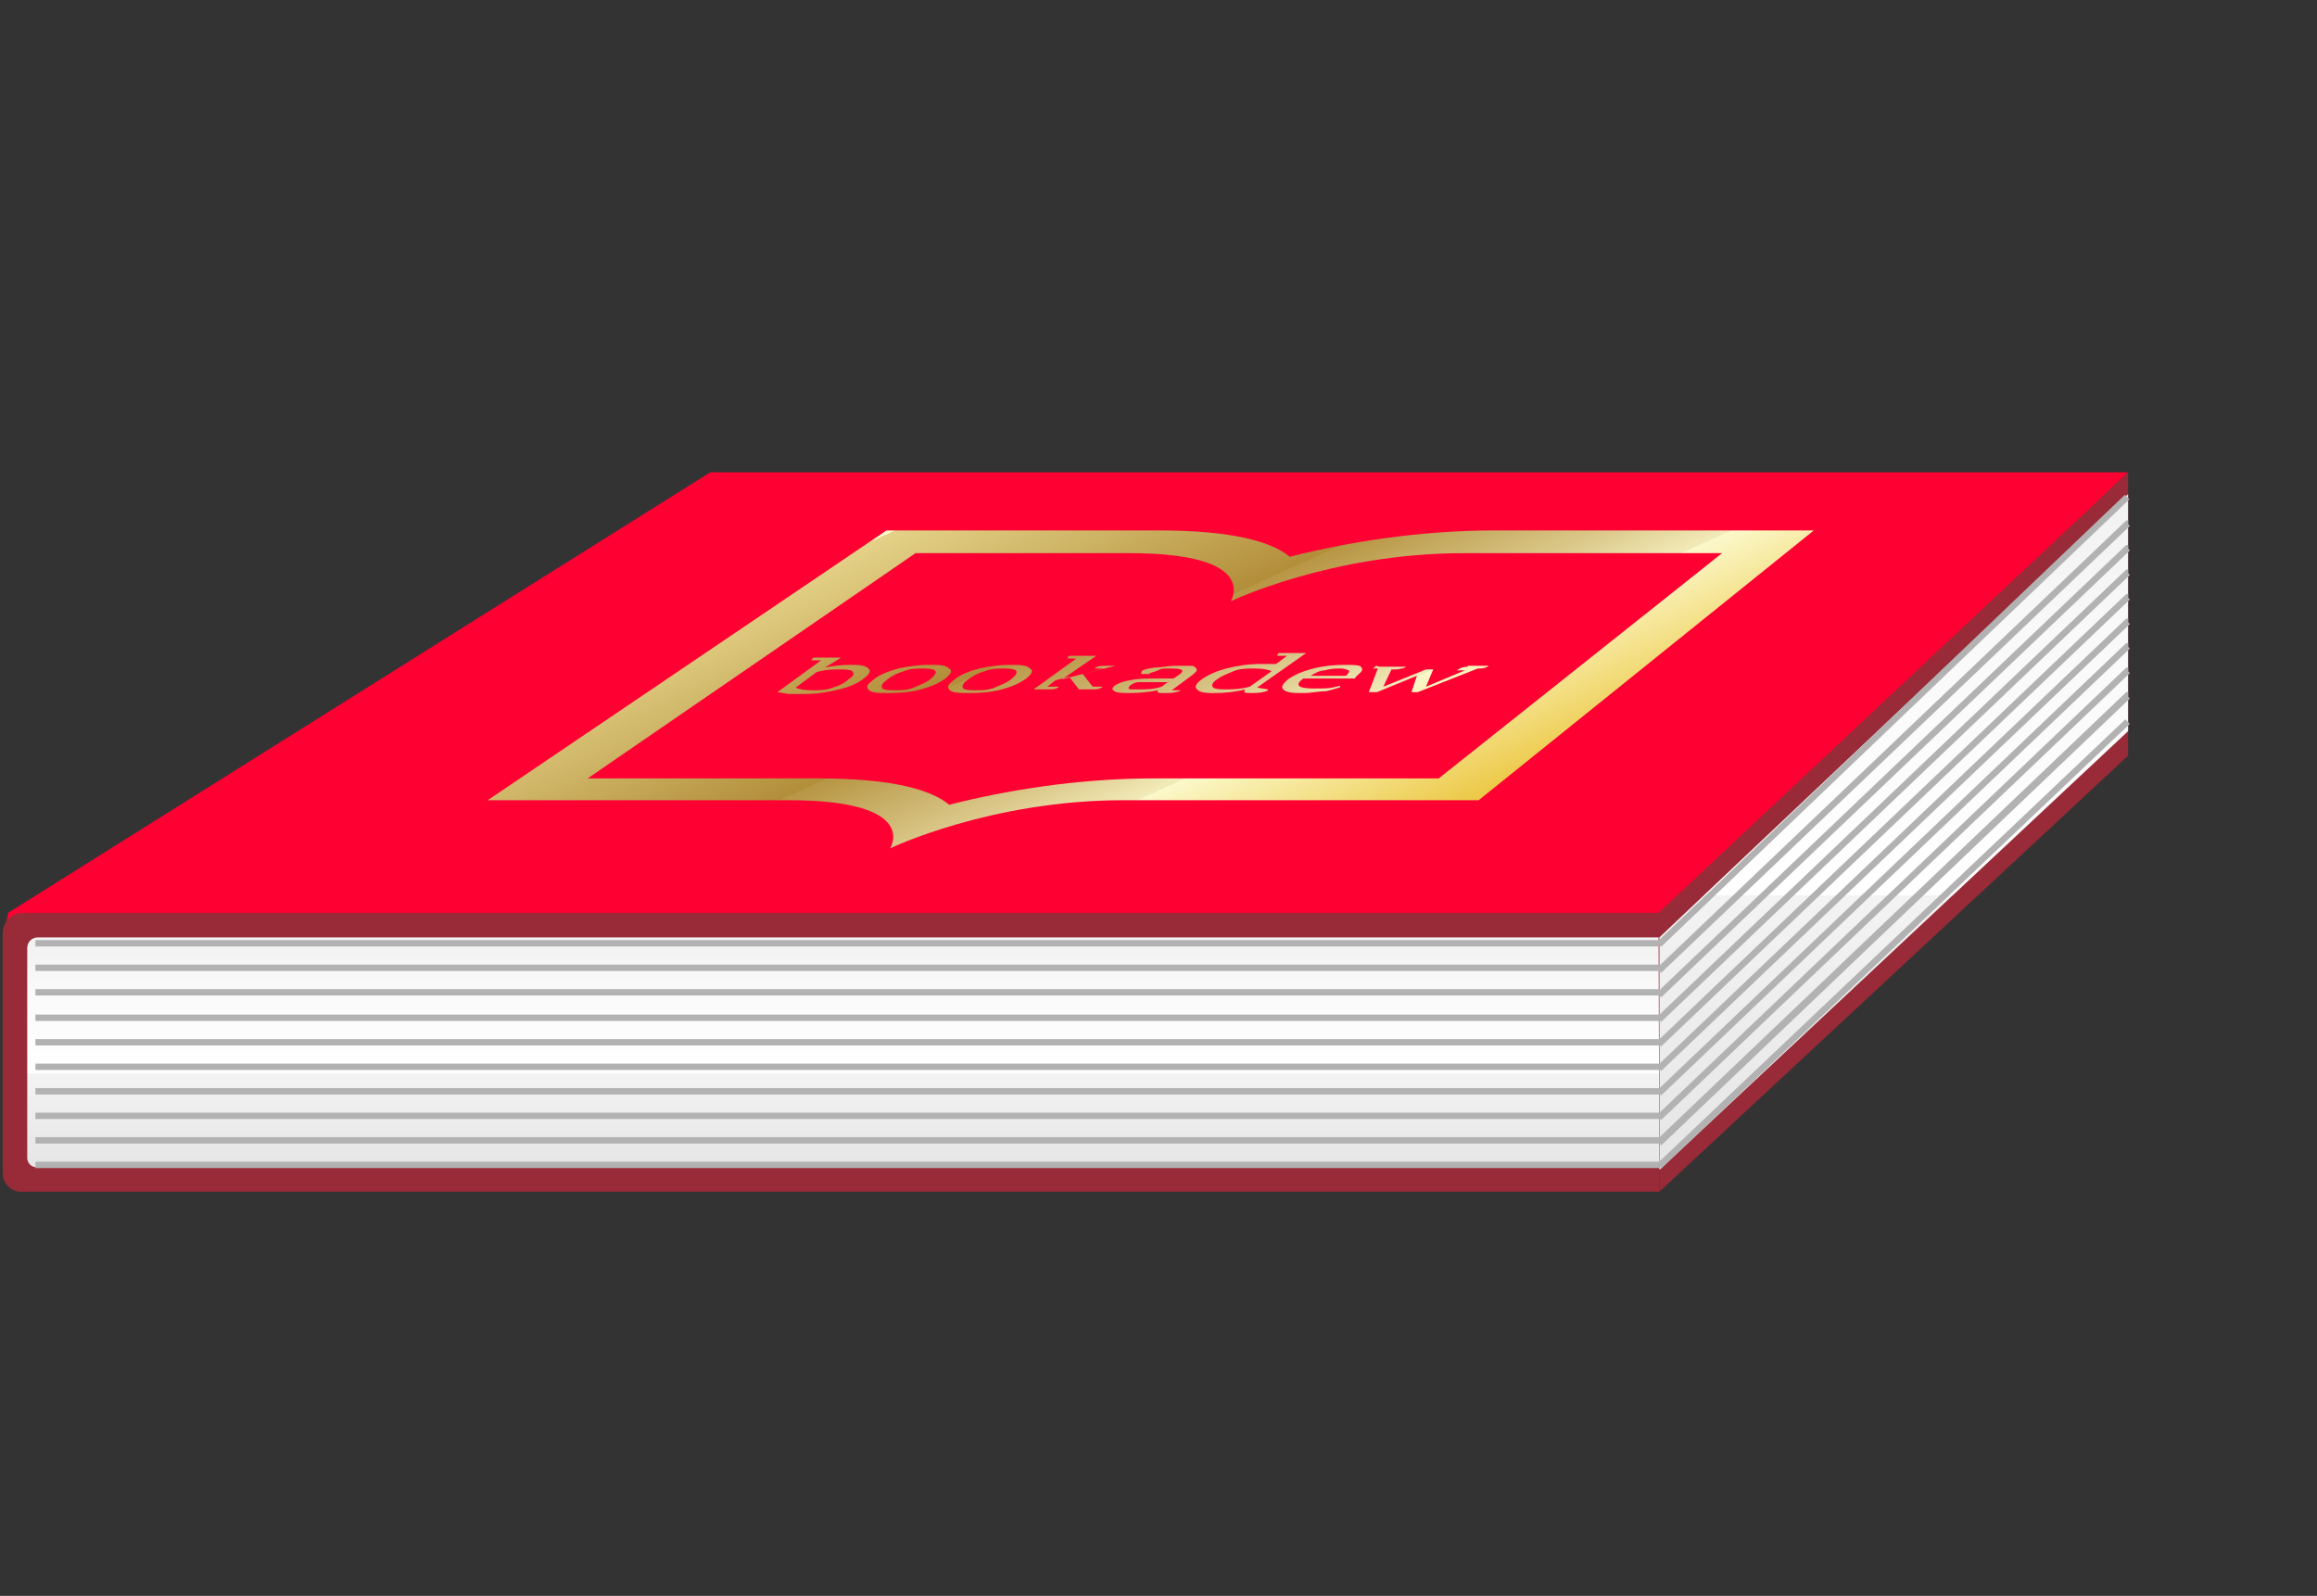 <?xml version="1.0" encoding="UTF-8"?>
<svg id="Layer_1" data-name="Layer 1" xmlns="http://www.w3.org/2000/svg" xmlns:xlink="http://www.w3.org/1999/xlink" version="1.1" viewBox="0 0 255.1 175.7">
  <rect x="0" y="0" width="255.1" height="175.7" fill="#333333" stroke="none"/>
  <defs>
    <style>
      .cls-1 {
        fill: #efeee8;
      }

      .cls-1, .cls-2, .cls-3, .cls-4, .cls-5, .cls-6, .cls-7, .cls-8, .cls-9, .cls-10, .cls-11, .cls-12, .cls-13, .cls-14, .cls-15, .cls-16, .cls-17, .cls-18, .cls-19, .cls-20, .cls-21, .cls-22, .cls-23, .cls-24, .cls-25, .cls-26, .cls-27, .cls-28, .cls-29, .cls-30, .cls-31, .cls-32, .cls-33, .cls-34, .cls-35, .cls-36, .cls-37, .cls-38, .cls-39, .cls-40, .cls-41, .cls-42, .cls-43, .cls-44, .cls-45 {
        stroke-width: 0px;
      }

      .cls-2 {
        fill: #009245;
      }

      .cls-46 {
        stroke: #982b37;
      }

      .cls-46, .cls-4, .cls-47 {
        fill: none;
      }

      .cls-46, .cls-47, .cls-48 {
        stroke-miterlimit: 10;
      }

      .cls-3 {
        fill: #e9e6d2;
      }

      .cls-5 {
        fill: #79242b;
      }

      .cls-6 {
        fill: url(#linear-gradient);
      }

      .cls-7 {
        fill: url(#linear-gradient-28);
      }

      .cls-8 {
        fill: url(#linear-gradient-25);
      }

      .cls-9 {
        fill: url(#linear-gradient-11);
      }

      .cls-10 {
        fill: url(#linear-gradient-12);
      }

      .cls-11 {
        fill: url(#linear-gradient-13);
      }

      .cls-12 {
        fill: url(#linear-gradient-10);
      }

      .cls-13 {
        fill: url(#linear-gradient-17);
      }

      .cls-14 {
        fill: url(#linear-gradient-16);
      }

      .cls-15 {
        fill: url(#linear-gradient-19);
      }

      .cls-16 {
        fill: url(#linear-gradient-15);
      }

      .cls-17 {
        fill: url(#linear-gradient-23);
      }

      .cls-18 {
        fill: url(#linear-gradient-21);
      }

      .cls-19 {
        fill: url(#linear-gradient-18);
      }

      .cls-20 {
        fill: url(#linear-gradient-14);
      }

      .cls-21 {
        fill: url(#linear-gradient-22);
      }

      .cls-22 {
        fill: url(#linear-gradient-20);
      }

      .cls-23 {
        fill: url(#linear-gradient-27);
      }

      .cls-24 {
        fill: url(#linear-gradient-24);
      }

      .cls-25 {
        fill: url(#linear-gradient-26);
      }

      .cls-26 {
        fill: #9c9b9b;
      }

      .cls-27 {
        fill: #050504;
      }

      .cls-28 {
        fill: #fffdf6;
      }

      .cls-47 {
        stroke: #b2b2b2;
        stroke-width: .5px;
      }

      .cls-29 {
        fill: #459b4a;
      }

      .cls-30 {
        fill: #b2b2b2;
      }

      .cls-31 {
        fill: #f9f6e0;
      }

      .cls-32 {
        fill: #f03;
      }

      .cls-33 {
        fill: #b72f41;
      }

      .cls-34 {
        fill: #289348;
      }

      .cls-35 {
        fill: #982b37;
      }

      .cls-48 {
        stroke: #050504;
      }

      .cls-48, .cls-44 {
        fill: #fff;
      }

      .cls-36 {
        fill: url(#linear-gradient-4);
      }

      .cls-37 {
        fill: url(#linear-gradient-2);
      }

      .cls-38 {
        fill: url(#linear-gradient-3);
      }

      .cls-39 {
        fill: url(#linear-gradient-8);
      }

      .cls-40 {
        fill: url(#linear-gradient-9);
      }

      .cls-41 {
        fill: url(#linear-gradient-7);
      }

      .cls-42 {
        fill: url(#linear-gradient-5);
      }

      .cls-43 {
        fill: url(#linear-gradient-6);
      }

      .cls-49 {
        display: none;
      }

      .cls-45 {
        fill: #efefef;
      }
    </style>
    <linearGradient id="linear-gradient" x1="23.2" y1="-958" x2="128" y2="-958" gradientTransform="translate(0 -885.8) scale(1 -1)" gradientUnits="userSpaceOnUse">
      <stop offset="0" stop-color="#ededed"/>
      <stop offset=".2" stop-color="#f0f0f0"/>
      <stop offset=".4" stop-color="#fafafa"/>
      <stop offset=".5" stop-color="#fff"/>
      <stop offset=".5" stop-color="#f8f8f8"/>
      <stop offset=".8" stop-color="#eee"/>
      <stop offset="1" stop-color="#ebebeb"/>
    </linearGradient>
    <linearGradient id="linear-gradient-2" x1="126.8" y1="-958" x2="231.6" y2="-958" gradientTransform="translate(0 -885.8) scale(1 -1)" gradientUnits="userSpaceOnUse">
      <stop offset="0" stop-color="#e0e0e0"/>
      <stop offset=".2" stop-color="#e3e3e3"/>
      <stop offset=".3" stop-color="#ededed"/>
      <stop offset=".5" stop-color="#fefefe"/>
      <stop offset=".5" stop-color="#fff"/>
      <stop offset=".5" stop-color="#f8f8f8"/>
      <stop offset=".6" stop-color="#eaeaea"/>
      <stop offset=".7" stop-color="#e3e3e3"/>
      <stop offset="1" stop-color="#e0e0e0"/>
    </linearGradient>
    <linearGradient id="linear-gradient-3" x1="23.2" y1="-958" x2="128" y2="-958" gradientTransform="translate(0 -885.8) scale(1 -1)" gradientUnits="userSpaceOnUse">
      <stop offset="0" stop-color="#f2f4f6"/>
      <stop offset=".3" stop-color="#f5f7f8"/>
      <stop offset=".5" stop-color="#fff"/>
      <stop offset=".5" stop-color="#fff"/>
      <stop offset=".7" stop-color="#f5f7f8"/>
      <stop offset="1" stop-color="#f2f4f6"/>
    </linearGradient>
    <linearGradient id="linear-gradient-4" x1="126.8" y1="-958" x2="231.6" y2="-958" gradientTransform="translate(0 -885.8) scale(1 -1)" gradientUnits="userSpaceOnUse">
      <stop offset="0" stop-color="#dcdcdc"/>
      <stop offset=".2" stop-color="#dfdfdf"/>
      <stop offset=".3" stop-color="#e9e9e9"/>
      <stop offset=".4" stop-color="#f9f9f9"/>
      <stop offset=".5" stop-color="#fff"/>
      <stop offset=".5" stop-color="#f3f3f3"/>
      <stop offset=".6" stop-color="#e6e6e6"/>
      <stop offset=".7" stop-color="#dedede"/>
      <stop offset="1" stop-color="#dcdcdc"/>
    </linearGradient>
    <linearGradient id="linear-gradient-5" x1="128.4" y1="-986.6" x2="128.4" y2="-1115.1" gradientTransform="translate(0 -885.8) scale(1 -1)" gradientUnits="userSpaceOnUse">
      <stop offset="0" stop-color="#dcdcdc"/>
      <stop offset=".2" stop-color="#dfdfdf"/>
      <stop offset=".3" stop-color="#e9e9e9"/>
      <stop offset=".4" stop-color="#f9f9f9"/>
      <stop offset=".5" stop-color="#fff"/>
      <stop offset=".5" stop-color="#f3f3f3"/>
      <stop offset=".6" stop-color="#e6e6e6"/>
      <stop offset=".7" stop-color="#dedede"/>
      <stop offset="1" stop-color="#dcdcdc"/>
    </linearGradient>
    <linearGradient id="linear-gradient-6" x1="28" y1="-980.5" x2="237" y2="-980.5" gradientTransform="translate(0 -885.8) scale(1 -1)" gradientUnits="userSpaceOnUse">
      <stop offset="0" stop-color="#dcdcdc"/>
      <stop offset=".2" stop-color="#e7e7e7"/>
      <stop offset=".5" stop-color="#efefef"/>
      <stop offset="1" stop-color="#f2f2f2"/>
    </linearGradient>
    <linearGradient id="linear-gradient-7" x1="130.6" y1="-990.1" x2="130.6" y2="-1123.9" gradientTransform="translate(0 -885.8) scale(1 -1)" gradientUnits="userSpaceOnUse">
      <stop offset="0" stop-color="#dcdcdc"/>
      <stop offset=".2" stop-color="#dfdfdf"/>
      <stop offset=".3" stop-color="#e9e9e9"/>
      <stop offset=".4" stop-color="#f9f9f9"/>
      <stop offset=".5" stop-color="#fff"/>
      <stop offset=".5" stop-color="#f3f3f3"/>
      <stop offset=".6" stop-color="#e6e6e6"/>
      <stop offset=".7" stop-color="#dedede"/>
      <stop offset="1" stop-color="#dcdcdc"/>
    </linearGradient>
    <linearGradient id="linear-gradient-8" x1="16.6" y1="-982.9" x2="419" y2="-985.6" gradientTransform="translate(0 -885.8) scale(1 -1)" gradientUnits="userSpaceOnUse">
      <stop offset="0" stop-color="#dcdcdc"/>
      <stop offset=".2" stop-color="#e7e7e7"/>
      <stop offset=".5" stop-color="#efefef"/>
      <stop offset="1" stop-color="#f2f2f2"/>
    </linearGradient>
    <linearGradient id="linear-gradient-9" x1="24" y1="-966.5" x2="128.8" y2="-966.5" gradientTransform="translate(0 -885.8) scale(1 -1)" gradientUnits="userSpaceOnUse">
      <stop offset="0" stop-color="#f2f4f6"/>
      <stop offset=".3" stop-color="#f5f7f8"/>
      <stop offset=".5" stop-color="#fff"/>
      <stop offset=".5" stop-color="#fff"/>
      <stop offset=".7" stop-color="#f5f7f8"/>
      <stop offset="1" stop-color="#f2f4f6"/>
    </linearGradient>
    <linearGradient id="linear-gradient-10" x1="127.5" y1="-966.5" x2="232.3" y2="-966.5" gradientTransform="translate(0 -885.8) scale(1 -1)" gradientUnits="userSpaceOnUse">
      <stop offset="0" stop-color="#dcdcdc"/>
      <stop offset=".2" stop-color="#dfdfdf"/>
      <stop offset=".3" stop-color="#e9e9e9"/>
      <stop offset=".4" stop-color="#f9f9f9"/>
      <stop offset=".5" stop-color="#fff"/>
      <stop offset=".5" stop-color="#f3f3f3"/>
      <stop offset=".6" stop-color="#e6e6e6"/>
      <stop offset=".7" stop-color="#dedede"/>
      <stop offset="1" stop-color="#dcdcdc"/>
    </linearGradient>
    <linearGradient id="linear-gradient-11" x1="104.5" y1="-939.4" x2="104.5" y2="-1038" gradientTransform="translate(0 -885.8) scale(1 -1)" gradientUnits="userSpaceOnUse">
      <stop offset="0" stop-color="#dcdcdc"/>
      <stop offset=".2" stop-color="#dfdfdf"/>
      <stop offset=".3" stop-color="#e9e9e9"/>
      <stop offset=".4" stop-color="#f9f9f9"/>
      <stop offset=".5" stop-color="#fff"/>
      <stop offset=".5" stop-color="#f3f3f3"/>
      <stop offset=".6" stop-color="#e6e6e6"/>
      <stop offset=".7" stop-color="#dedede"/>
      <stop offset="1" stop-color="#dcdcdc"/>
    </linearGradient>
    <linearGradient id="linear-gradient-12" x1="245.9" y1="-924.9" x2="245.9" y2="-924.9" gradientTransform="translate(0 -885.8) scale(1 -1)" gradientUnits="userSpaceOnUse">
      <stop offset="0" stop-color="#dcdcdc"/>
      <stop offset=".2" stop-color="#dfdfdf"/>
      <stop offset=".3" stop-color="#e9e9e9"/>
      <stop offset=".4" stop-color="#f9f9f9"/>
      <stop offset=".5" stop-color="#fff"/>
      <stop offset=".5" stop-color="#f3f3f3"/>
      <stop offset=".6" stop-color="#e6e6e6"/>
      <stop offset=".7" stop-color="#dedede"/>
      <stop offset="1" stop-color="#dcdcdc"/>
    </linearGradient>
    <linearGradient id="linear-gradient-13" x1="220.1" y1="-824" x2="220.1" y2="-1114.2" gradientTransform="translate(0 -885.8) scale(1 -1)" gradientUnits="userSpaceOnUse">
      <stop offset="0" stop-color="#dcdcdc"/>
      <stop offset=".2" stop-color="#dfdfdf"/>
      <stop offset=".3" stop-color="#e9e9e9"/>
      <stop offset=".4" stop-color="#f9f9f9"/>
      <stop offset=".5" stop-color="#fff"/>
      <stop offset=".5" stop-color="#f3f3f3"/>
      <stop offset=".6" stop-color="#e6e6e6"/>
      <stop offset=".7" stop-color="#dedede"/>
      <stop offset="1" stop-color="#dcdcdc"/>
    </linearGradient>
    <linearGradient id="linear-gradient-14" x1="104.2" y1="-939.1" x2="104.2" y2="-1037.7" gradientTransform="translate(0 -885.8) scale(1 -1)" gradientUnits="userSpaceOnUse">
      <stop offset="0" stop-color="#dcdcdc"/>
      <stop offset=".2" stop-color="#dfdfdf"/>
      <stop offset=".3" stop-color="#e9e9e9"/>
      <stop offset=".4" stop-color="#f9f9f9"/>
      <stop offset=".5" stop-color="#fff"/>
      <stop offset=".5" stop-color="#f3f3f3"/>
      <stop offset=".6" stop-color="#e6e6e6"/>
      <stop offset=".7" stop-color="#dedede"/>
      <stop offset="1" stop-color="#dcdcdc"/>
    </linearGradient>
    <linearGradient id="linear-gradient-15" x1="245.7" y1="-924.6" x2="245.7" y2="-924.6" gradientTransform="translate(0 -885.8) scale(1 -1)" gradientUnits="userSpaceOnUse">
      <stop offset="0" stop-color="#dcdcdc"/>
      <stop offset=".2" stop-color="#dfdfdf"/>
      <stop offset=".3" stop-color="#e9e9e9"/>
      <stop offset=".4" stop-color="#f9f9f9"/>
      <stop offset=".5" stop-color="#fff"/>
      <stop offset=".5" stop-color="#f3f3f3"/>
      <stop offset=".6" stop-color="#e6e6e6"/>
      <stop offset=".7" stop-color="#dedede"/>
      <stop offset="1" stop-color="#dcdcdc"/>
    </linearGradient>
    <linearGradient id="linear-gradient-16" x1="219.9" y1="-823.7" x2="219.9" y2="-1113.9" gradientTransform="translate(0 -885.8) scale(1 -1)" gradientUnits="userSpaceOnUse">
      <stop offset="0" stop-color="#dcdcdc"/>
      <stop offset=".2" stop-color="#dfdfdf"/>
      <stop offset=".3" stop-color="#e9e9e9"/>
      <stop offset=".4" stop-color="#f9f9f9"/>
      <stop offset=".5" stop-color="#fff"/>
      <stop offset=".5" stop-color="#f3f3f3"/>
      <stop offset=".6" stop-color="#e6e6e6"/>
      <stop offset=".7" stop-color="#dedede"/>
      <stop offset="1" stop-color="#dcdcdc"/>
    </linearGradient>
    <linearGradient id="linear-gradient-17" x1="92.8" y1="-954.7" x2="92.8" y2="-1053.3" gradientTransform="translate(0 -885.8) scale(1 -1)" gradientUnits="userSpaceOnUse">
      <stop offset="0" stop-color="#dcdcdc"/>
      <stop offset=".2" stop-color="#dfdfdf"/>
      <stop offset=".3" stop-color="#e9e9e9"/>
      <stop offset=".4" stop-color="#f9f9f9"/>
      <stop offset=".5" stop-color="#fff"/>
      <stop offset=".5" stop-color="#f3f3f3"/>
      <stop offset=".6" stop-color="#e6e6e6"/>
      <stop offset=".7" stop-color="#dedede"/>
      <stop offset="1" stop-color="#dcdcdc"/>
    </linearGradient>
    <linearGradient id="linear-gradient-18" x1="234.3" y1="-940.2" x2="234.3" y2="-940.2" gradientTransform="translate(0 -885.8) scale(1 -1)" gradientUnits="userSpaceOnUse">
      <stop offset="0" stop-color="#dcdcdc"/>
      <stop offset=".2" stop-color="#dfdfdf"/>
      <stop offset=".3" stop-color="#e9e9e9"/>
      <stop offset=".4" stop-color="#f9f9f9"/>
      <stop offset=".5" stop-color="#fff"/>
      <stop offset=".5" stop-color="#f3f3f3"/>
      <stop offset=".6" stop-color="#e6e6e6"/>
      <stop offset=".7" stop-color="#dedede"/>
      <stop offset="1" stop-color="#dcdcdc"/>
    </linearGradient>
    <linearGradient id="linear-gradient-19" x1="208.5" y1="-839.3" x2="208.5" y2="-1129.5" gradientTransform="translate(0 -885.8) scale(1 -1)" gradientUnits="userSpaceOnUse">
      <stop offset="0" stop-color="#dcdcdc"/>
      <stop offset=".2" stop-color="#dfdfdf"/>
      <stop offset=".3" stop-color="#e9e9e9"/>
      <stop offset=".4" stop-color="#f9f9f9"/>
      <stop offset=".5" stop-color="#fff"/>
      <stop offset=".5" stop-color="#f3f3f3"/>
      <stop offset=".6" stop-color="#e6e6e6"/>
      <stop offset=".7" stop-color="#dedede"/>
      <stop offset="1" stop-color="#dcdcdc"/>
    </linearGradient>
    <linearGradient id="linear-gradient-20" x1="1779.8" y1="-943.2" x2="1848.6" y2="-1000" gradientTransform="translate(-388 -885.8) scale(1 -1) skewX(54)" gradientUnits="userSpaceOnUse">
      <stop offset="0" stop-color="#fbf8ca"/>
      <stop offset="0" stop-color="#e4d288"/>
      <stop offset=".4" stop-color="#b28e3a"/>
      <stop offset=".4" stop-color="#b79644"/>
      <stop offset=".6" stop-color="#dcca8c"/>
      <stop offset=".7" stop-color="#f2ebb9"/>
      <stop offset=".7" stop-color="#fbf8ca"/>
      <stop offset="1" stop-color="#ebc53d"/>
    </linearGradient>
    <linearGradient id="linear-gradient-21" x1="1782.4" y1="-937.6" x2="1858.4" y2="-1000.3" gradientTransform="translate(-388 -885.8) scale(1 -1) skewX(54)" gradientUnits="userSpaceOnUse">
      <stop offset="0" stop-color="#fbf8ca"/>
      <stop offset="0" stop-color="#e4d288"/>
      <stop offset=".4" stop-color="#b28e3a"/>
      <stop offset=".4" stop-color="#b79644"/>
      <stop offset=".6" stop-color="#dcca8c"/>
      <stop offset=".7" stop-color="#f2ebb9"/>
      <stop offset=".7" stop-color="#fbf8ca"/>
      <stop offset="1" stop-color="#ebc53d"/>
    </linearGradient>
    <linearGradient id="linear-gradient-22" x1="1787.2" y1="-934.2" x2="1863.2" y2="-996.9" gradientTransform="translate(-388 -885.8) scale(1 -1) skewX(54)" gradientUnits="userSpaceOnUse">
      <stop offset="0" stop-color="#fbf8ca"/>
      <stop offset="0" stop-color="#e4d288"/>
      <stop offset=".4" stop-color="#b28e3a"/>
      <stop offset=".4" stop-color="#b79644"/>
      <stop offset=".6" stop-color="#dcca8c"/>
      <stop offset=".7" stop-color="#f2ebb9"/>
      <stop offset=".7" stop-color="#fbf8ca"/>
      <stop offset="1" stop-color="#ebc53d"/>
    </linearGradient>
    <linearGradient id="linear-gradient-23" x1="1796.6" y1="-934.4" x2="1863.8" y2="-989.9" gradientTransform="translate(-388 -885.8) scale(1 -1) skewX(54)" gradientUnits="userSpaceOnUse">
      <stop offset="0" stop-color="#fbf8ca"/>
      <stop offset="0" stop-color="#e4d288"/>
      <stop offset=".4" stop-color="#b28e3a"/>
      <stop offset=".4" stop-color="#b79644"/>
      <stop offset=".6" stop-color="#dcca8c"/>
      <stop offset=".7" stop-color="#f2ebb9"/>
      <stop offset=".7" stop-color="#fbf8ca"/>
      <stop offset="1" stop-color="#ebc53d"/>
    </linearGradient>
    <linearGradient id="linear-gradient-24" x1="1799.8" y1="-929.6" x2="1870.5" y2="-988" gradientTransform="translate(-388 -885.8) scale(1 -1) skewX(54)" gradientUnits="userSpaceOnUse">
      <stop offset="0" stop-color="#fbf8ca"/>
      <stop offset="0" stop-color="#e4d288"/>
      <stop offset=".4" stop-color="#b28e3a"/>
      <stop offset=".4" stop-color="#b79644"/>
      <stop offset=".6" stop-color="#dcca8c"/>
      <stop offset=".7" stop-color="#f2ebb9"/>
      <stop offset=".7" stop-color="#fbf8ca"/>
      <stop offset="1" stop-color="#ebc53d"/>
    </linearGradient>
    <linearGradient id="linear-gradient-25" x1="1803" y1="-923.7" x2="1877.9" y2="-985.5" gradientTransform="translate(-388 -885.8) scale(1 -1) skewX(54)" gradientUnits="userSpaceOnUse">
      <stop offset="0" stop-color="#fbf8ca"/>
      <stop offset="0" stop-color="#e4d288"/>
      <stop offset=".4" stop-color="#b28e3a"/>
      <stop offset=".4" stop-color="#b79644"/>
      <stop offset=".6" stop-color="#dcca8c"/>
      <stop offset=".7" stop-color="#f2ebb9"/>
      <stop offset=".7" stop-color="#fbf8ca"/>
      <stop offset="1" stop-color="#ebc53d"/>
    </linearGradient>
    <linearGradient id="linear-gradient-26" x1="1808.6" y1="-921.8" x2="1881.7" y2="-982" gradientTransform="translate(-388 -885.8) scale(1 -1) skewX(54)" gradientUnits="userSpaceOnUse">
      <stop offset="0" stop-color="#fbf8ca"/>
      <stop offset="0" stop-color="#e4d288"/>
      <stop offset=".4" stop-color="#b28e3a"/>
      <stop offset=".4" stop-color="#b79644"/>
      <stop offset=".6" stop-color="#dcca8c"/>
      <stop offset=".7" stop-color="#f2ebb9"/>
      <stop offset=".7" stop-color="#fbf8ca"/>
      <stop offset="1" stop-color="#ebc53d"/>
    </linearGradient>
    <linearGradient id="linear-gradient-27" x1="1809.9" y1="-913.2" x2="1890.4" y2="-979.6" gradientTransform="translate(-388 -885.8) scale(1 -1) skewX(54)" gradientUnits="userSpaceOnUse">
      <stop offset="0" stop-color="#fbf8ca"/>
      <stop offset="0" stop-color="#e4d288"/>
      <stop offset=".4" stop-color="#b28e3a"/>
      <stop offset=".4" stop-color="#b79644"/>
      <stop offset=".6" stop-color="#dcca8c"/>
      <stop offset=".7" stop-color="#f2ebb9"/>
      <stop offset=".7" stop-color="#fbf8ca"/>
      <stop offset="1" stop-color="#ebc53d"/>
    </linearGradient>
    <linearGradient id="linear-gradient-28" x1="1798.6" y1="-929.1" x2="1876.8" y2="-993.7" gradientTransform="translate(-388 -885.8) scale(1 -1) skewX(54)" gradientUnits="userSpaceOnUse">
      <stop offset="0" stop-color="#fbf8ca"/>
      <stop offset="0" stop-color="#e4d288"/>
      <stop offset=".4" stop-color="#b28e3a"/>
      <stop offset=".4" stop-color="#b79644"/>
      <stop offset=".6" stop-color="#dcca8c"/>
      <stop offset=".7" stop-color="#f2ebb9"/>
      <stop offset=".7" stop-color="#fbf8ca"/>
      <stop offset="1" stop-color="#ebc53d"/>
    </linearGradient>
  </defs>
  <g id="Silk-mc" class="cls-49">
    <rect class="cls-32" x="14" y="1.8" width="228" height="153"/>
    <rect class="cls-5" x="20" y="4.8" width="216" height="144"/>
    <g>
      <path class="cls-28" d="M127.6,148c-4.1-.6-28.8-4.2-52-4.2s-47.7,3.6-51.8,4.2V.8c2.6-.7,19.1-4.5,51.8-4.5S125,0,127.6.8v147.2Z"/>
      <path class="cls-27" d="M75.6-3.2c31.3,0,47.9,3.5,51.5,4.4v146.2c-5.4-.8-29.2-4.1-51.5-4.1s-45.8,3.3-51.3,4.1V1.2c3.5-.9,20-4.4,51.3-4.4M75.6-4.2C39.6-4.2,23.3.4,23.3.4v148.2s26.8-4.3,52.3-4.3,52.5,4.3,52.5,4.3V.4c-.1,0-16.5-4.6-52.5-4.6h0Z"/>
    </g>
    <g>
      <path class="cls-1" d="M231,148c-4.1-.6-28.8-4.2-52-4.2s-47.7,3.6-51.8,4.2V.8c2.6-.7,19.1-4.5,51.8-4.5S228.4,0,231,.8v147.2Z"/>
      <path class="cls-27" d="M179-3.2c31.3,0,47.9,3.5,51.5,4.4v146.2c-5.4-.8-29.2-4.1-51.5-4.1s-45.8,3.3-51.3,4.1V1.2c3.6-.9,20.1-4.4,51.3-4.4M179-4.2C143-4.2,126.7.4,126.7.4v148.2s26.8-4.3,52.3-4.3,52.5,4.3,52.5,4.3V.4c.1,0-16.5-4.6-52.5-4.6h0Z"/>
    </g>
    <ellipse class="cls-32" cx="128" cy="154" rx="6" ry="2.2"/>
    <path class="cls-6" d="M128,148.6s-27-4.3-52.5-4.3-52.3,4.3-52.3,4.3V.4s16.3-4.6,52.3-4.6S128,.4,128,.4v148.2h0Z"/>
    <path class="cls-37" d="M231.6,148.6s-27-4.3-52.5-4.3-52.3,4.3-52.3,4.3V.4s16.3-4.6,52.3-4.6S231.6.4,231.6.4v148.2h0Z"/>
  </g>
  <g id="Heaven" class="cls-49">
    <rect class="cls-32" x="14" y="1.8" width="228" height="153"/>
    <rect class="cls-5" x="20" y="4.8" width="216" height="144"/>
    <g>
      <path class="cls-44" d="M127.6,148c-4.1-.6-28.8-4.2-52-4.2s-47.7,3.6-51.8,4.2V.8c2.6-.7,19.1-4.5,51.8-4.5S125,0,127.6.8v147.2Z"/>
      <path class="cls-27" d="M75.6-3.2c31.3,0,47.9,3.5,51.5,4.4v146.2c-5.4-.8-29.2-4.1-51.5-4.1s-45.8,3.3-51.3,4.1V1.2c3.5-.9,20-4.4,51.3-4.4M75.6-4.2C39.6-4.2,23.3.4,23.3.4v148.2s26.8-4.3,52.3-4.3,52.5,4.3,52.5,4.3V.4c-.1,0-16.5-4.6-52.5-4.6h0Z"/>
    </g>
    <g>
      <path class="cls-45" d="M231,148c-4.1-.6-28.8-4.2-52-4.2s-47.7,3.6-51.8,4.2V.8c2.6-.7,19.1-4.5,51.8-4.5S228.4,0,231,.8v147.2Z"/>
      <path class="cls-27" d="M179-3.2c31.3,0,47.9,3.5,51.5,4.4v146.2c-5.4-.8-29.2-4.1-51.5-4.1s-45.8,3.3-51.3,4.1V1.2c3.6-.9,20.1-4.4,51.3-4.4M179-4.2C143-4.2,126.7.4,126.7.4v148.2s26.8-4.3,52.3-4.3,52.5,4.3,52.5,4.3V.4c.1,0-16.5-4.6-52.5-4.6h0Z"/>
    </g>
    <path class="cls-38" d="M128,148.6s-27-4.3-52.5-4.3-52.3,4.3-52.3,4.3V.4s16.3-4.6,52.3-4.6S128,.4,128,.4v148.2h0Z"/>
    <path class="cls-36" d="M231.6,148.6s-27-4.3-52.5-4.3-52.3,4.3-52.3,4.3V.4s16.3-4.6,52.3-4.6S231.6.4,231.6.4v148.2h0Z"/>
    <ellipse class="cls-32" cx="128" cy="154" rx="6" ry="2.2"/>
  </g>
  <g id="Romandruk" class="cls-49">
    <rect class="cls-32" x="14" y="2.3" width="228" height="153"/>
    <rect class="cls-5" x="20" y="5.3" width="216" height="144"/>
    <g>
      <path class="cls-31" d="M127.6,148.5c-4.1-.6-28.8-4.2-52-4.2s-47.7,3.6-51.8,4.2V1.3c2.6-.7,19.1-4.5,51.8-4.5S125,.6,127.6,1.3v147.2Z"/>
      <path class="cls-27" d="M75.6-2.7c31.3,0,47.9,3.5,51.5,4.4v146.2c-5.4-.8-29.2-4.1-51.5-4.1s-45.8,3.3-51.3,4.1V1.7c3.5-.9,20-4.4,51.3-4.4M75.6-3.7C39.6-3.7,23.3.9,23.3.9v148.2s26.8-4.3,52.3-4.3,52.5,4.3,52.5,4.3V.9c-.1,0-16.5-4.6-52.5-4.6h0Z"/>
    </g>
    <g>
      <path class="cls-3" d="M231,148.5c-4.1-.6-28.8-4.2-52-4.2s-47.7,3.6-51.8,4.2V1.3c2.6-.7,19.1-4.5,51.8-4.5s49.4,3.8,52,4.5v147.2Z"/>
      <path class="cls-27" d="M179-2.7c31.3,0,47.9,3.5,51.5,4.4v146.2c-5.4-.8-29.2-4.1-51.5-4.1s-45.8,3.3-51.3,4.1V1.7c3.6-.9,20.1-4.4,51.3-4.4M179-3.7c-36,0-52.3,4.6-52.3,4.6v148.2s26.8-4.3,52.3-4.3,52.5,4.3,52.5,4.3V.9c.1,0-16.5-4.6-52.5-4.6h0Z"/>
    </g>
    <ellipse class="cls-32" cx="128" cy="154.6" rx="6" ry="2.2"/>
  </g>
  <g id="Houtvrij-offset" class="cls-49">
    <rect class="cls-32" x="13.6" y="2.3" width="228" height="153"/>
    <rect class="cls-5" x="19.6" y="5.3" width="216" height="144"/>
    <g>
      <path class="cls-44" d="M127,148.5c-4.1-.6-28.8-4.2-52-4.2s-47.7,3.6-51.8,4.2V1.3c2.6-.7,19.1-4.5,51.8-4.5S124.4.6,127,1.3v147.2Z"/>
      <path class="cls-27" d="M75.1-2.7c31.3,0,47.9,3.5,51.5,4.4v146.2c-5.4-.8-29.2-4.1-51.5-4.1s-45.8,3.3-51.3,4.1V1.7c3.5-.9,20-4.4,51.3-4.4M75.1-3.7C39.1-3.7,22.8.9,22.8.9v148.2s26.8-4.3,52.3-4.3,52.5,4.3,52.5,4.3V.9s-16.5-4.6-52.5-4.6h0Z"/>
    </g>
    <g>
      <path class="cls-45" d="M230.6,148.5c-4.1-.6-28.8-4.2-52-4.2s-47.7,3.6-51.8,4.2V1.3c2.6-.7,19.1-4.5,51.8-4.5s49.4,3.8,52,4.5v147.2Z"/>
      <path class="cls-27" d="M178.6-2.7c31.3,0,47.9,3.5,51.5,4.4v146.2c-5.4-.8-29.2-4.1-51.5-4.1s-45.8,3.3-51.3,4.1V1.7c3.5-.9,20-4.4,51.3-4.4M178.6-3.7c-36,0-52.3,4.6-52.3,4.6v148.2s26.8-4.3,52.3-4.3,52.5,4.3,52.5,4.3V.9c-.1,0-16.5-4.6-52.5-4.6h0Z"/>
    </g>
    <ellipse class="cls-32" cx="127.6" cy="154.6" rx="6" ry="2.2"/>
  </g>
  <g id="hardcover" class="cls-49">
    <g>
      <polygon class="cls-33" points="145.7 -41.6 179.4 13.7 174.3 9.7 145.7 -41.6"/>
      <polygon class="cls-26" points="18.8 182 18.8 163.1 237 167.2 243.8 181.1 241.1 184.3 18.8 184.3 18.8 182"/>
      <path class="cls-42" d="M21.2,145.5c-.8,0-1.5.7-1.5,1.5v30.2c0,.7.5,1.2,1.2,1.2h216.1v-33H21.2Z"/>
      <g>
        <rect class="cls-30" x="20.8" y="146.7" width="216.2" height=".9"/>
        <g>
          <rect class="cls-30" x="20.8" y="150" width="216.2" height=".9"/>
          <rect class="cls-30" x="20.8" y="153.3" width="216.2" height=".9"/>
          <rect class="cls-30" x="20.8" y="156.6" width="216.2" height=".9"/>
          <rect class="cls-30" x="20.8" y="159.8" width="216.2" height=".9"/>
          <rect class="cls-30" x="20.8" y="163.1" width="216.2" height=".9"/>
          <rect class="cls-30" x="20.8" y="166.4" width="216.2" height=".9"/>
          <rect class="cls-30" x="20.8" y="169.7" width="216.2" height=".9"/>
          <rect class="cls-30" x="20.8" y="172.9" width="216.2" height=".9"/>
          <polyline class="cls-30" points="237 176.2 237 177.1 20.8 177.1 20.8 176.2"/>
        </g>
      </g>
      <polygon class="cls-43" points="28 145.5 237 145.5 180.8 43.9 58.8 43.9 28 145.5"/>
      <polygon class="cls-32" points="13.8 143.3 52.1 40.3 56.6 36.7 60.6 36.2 145.7 -41.6 175.4 8.8 29.6 141.5 13.8 143.3"/>
      <polygon class="cls-33" points="21.9 142.4 57.5 36.7 60.6 36.2 26 143.8 21.9 142.4"/>
      <path class="cls-35" d="M244,187.6H16c-1.3,0-2.4-1.1-2.4-2.4v-42c0-1.4,1.1-2.4,2.4-2.4h11.2L175.3,8.8l4.2,4.7L29.6,147.1h-9.8v34.2h224.1v6.3h0Z"/>
    </g>
  </g>
  <g id="softcover" class="cls-49">
    <g>
      <path class="cls-41" d="M20.3,150.8c-.8,0-1.5.7-1.5,1.6v31.5c0,.7.5,1.3,1.2,1.3h222.4v-34.4H20.3Z"/>
      <g>
        <rect class="cls-30" x="18.8" y="152.1" width="223.6" height=".9"/>
        <g>
          <rect class="cls-30" x="18.8" y="155.4" width="223.6" height=".9"/>
          <rect class="cls-30" x="18.8" y="158.6" width="223.6" height=".9"/>
          <rect class="cls-30" x="18.8" y="161.9" width="223.6" height=".9"/>
          <rect class="cls-30" x="18.8" y="165.2" width="223.6" height=".9"/>
          <rect class="cls-30" x="18.8" y="168.5" width="223.6" height=".9"/>
          <rect class="cls-30" x="18.8" y="171.7" width="223.6" height=".9"/>
          <rect class="cls-30" x="18.8" y="175" width="223.6" height=".9"/>
          <rect class="cls-30" x="18.8" y="178.3" width="223.6" height=".9"/>
          <polyline class="cls-30" points="242.4 181.6 242.4 182.4 18.8 182.4 18.8 181.6"/>
        </g>
      </g>
      <polygon class="cls-39" points="33.4 150.8 242.4 150.8 188.4 44.7 64.2 45.2 33.4 150.8"/>
      <path class="cls-32" d="M15.2,151.8L53,46.5s1.8-1.8,3.2-1.8,46.3,10.3,92.2-77.9l29.3,50s-23.9,61.6-64.4,95.4-75.6,39.6-98.1,39.6h0Z"/>
      <line class="cls-46" x1="19.5" y1="150.4" x2="58.2" y2="45.1"/>
      <path class="cls-35" d="M242.4,187.1H15.2v-35.1c0-1.3,1.1-2.3,2.4-2.2h0c.2,0,25.3,2.1,57.1-13.1,18.7-8.9,36.1-22,51.7-38.9,19.5-21.1,37.3-50,50.8-82.4l1,2.7c-13.6,32.7-30.5,60-50.2,81.3-15.8,17.1-33.5,30.3-52.5,39.4-28.4,13.5-51.5,13.5-57,13.3v32.8h223.9v2.2h0Z"/>
    </g>
  </g>
  <g id="schutvellen" class="cls-49">
    <rect class="cls-32" x="14.8" y="10.3" width="228" height="153"/>
    <rect class="cls-29" x="20.8" y="13.3" width="216" height="144"/>
    <g>
      <path class="cls-34" d="M128.3,156.5c-4.1-.6-28.8-4.2-52-4.2s-47.7,3.6-51.8,4.2V9.3c2.6-.7,19.1-4.5,51.8-4.5s49.4,3.8,52,4.5v147.2Z"/>
      <path class="cls-27" d="M76.3,5.3c31.3,0,47.9,3.5,51.5,4.4v146.2c-5.4-.8-29.2-4.1-51.5-4.1s-45.8,3.3-51.3,4.1V9.7c3.5-.9,20-4.4,51.3-4.4M76.3,4.3c-36,0-52.3,4.6-52.3,4.6v148.2s26.8-4.3,52.3-4.3,52.5,4.3,52.5,4.3V8.9s-16.5-4.6-52.5-4.6h0Z"/>
    </g>
    <g>
      <path class="cls-34" d="M231.8,156.5c-4.1-.6-28.8-4.2-52-4.2s-47.7,3.6-51.8,4.2V9.3c2.6-.7,19.1-4.5,51.8-4.5s49.4,3.8,52,4.5v147.2Z"/>
      <path class="cls-27" d="M179.8,5.3c31.3,0,47.9,3.5,51.5,4.4v146.2c-5.4-.8-29.2-4.1-51.5-4.1s-45.8,3.3-51.3,4.1V9.7c3.6-.9,20-4.4,51.3-4.4M179.8,4.3c-36,0-52.3,4.6-52.3,4.6v148.2s26.8-4.3,52.3-4.3,52.5,4.3,52.5,4.3V8.9s-16.5-4.6-52.5-4.6h0Z"/>
    </g>
    <path class="cls-40" d="M128.8,157s-27-4.3-52.5-4.3-52.3,4.3-52.3,4.3V8.9s16.3-4.6,52.3-4.6,52.5,4.6,52.5,4.6v148.1Z"/>
    <path class="cls-12" d="M232.3,157s-27-4.3-52.5-4.3-52.3,4.3-52.3,4.3V8.9s16.3-4.6,52.3-4.6,52.5,4.6,52.5,4.6v148.1Z"/>
    <ellipse class="cls-32" cx="128.8" cy="162.5" rx="6" ry="2.2"/>
    <path class="cls-48" d="M44.8-6.2v148.5c53.2-2.2,84,13.5,84,13.5V8.8S93.5-7,44.8-6.2Z"/>
    <path class="cls-48" d="M213.5-6.2v148.5c-53.2-2.2-84,13.5-84,13.5V8.8s35.3-15.8,84-15Z"/>
  </g>
  <g id="Leeslintje" class="cls-49">
    <line class="cls-4" x1="245.9" y1="36.7" x2="11.5" y2="115.3"/>
    <g>
      <polygon class="cls-32" points="193.1 87.1 11.9 88.3 12.5 85.2 89.8 36.7 245.9 36.7 193.1 87.1"/>
      <path class="cls-35" d="M194.2,115.9H13.9c-1.1,0-2-.9-2-2v-26.5c0-1.2,1-2.2,2.2-2.2h180.2v30.7s-.1,0-.1,0Z"/>
      <path class="cls-9" d="M15.8,87.9c-.7,0-1.2.5-1.2,1.2v23.1c0,.5.4,1,1,1h178.7v-25.3s-178.5,0-178.5,0Z"/>
      <path class="cls-10" d="M245.9,39.1"/>
      <polygon class="cls-35" points="245.9 67.9 194.3 115.9 194.2 85.2 245.9 36.7 245.9 67.9"/>
      <polygon class="cls-11" points="194.3 87.9 194.3 113.5 245.9 65.2 245.9 39.1 194.3 87.9"/>
      <g>
        <rect class="cls-30" x="15.5" y="88.2" width="178.7" height=".7"/>
        <g>
          <rect class="cls-30" x="15.5" y="90.9" width="178.8" height=".7"/>
          <rect class="cls-30" x="15.5" y="93.6" width="178.8" height=".7"/>
          <rect class="cls-30" x="15.5" y="96.3" width="178.8" height=".7"/>
          <rect class="cls-30" x="15.5" y="99.1" width="178.8" height=".7"/>
          <rect class="cls-30" x="15.5" y="101.8" width="178.8" height=".7"/>
          <rect class="cls-30" x="15.5" y="104.5" width="178.8" height=".7"/>
          <rect class="cls-30" x="15.5" y="107.2" width="178.8" height=".7"/>
          <rect class="cls-30" x="15.5" y="109.9" width="178.8" height=".7"/>
          <rect class="cls-30" x="15.5" y="112.6" width="178.8" height=".7"/>
        </g>
      </g>
      <path class="cls-47" d="M194.2,88.8"/>
      <g>
        <rect class="cls-30" x="184.3" y="63.9" width="71.3" height=".7" transform="translate(16.5 169.8) rotate(-43.7)"/>
        <g>
          <polygon class="cls-30" points="194.5 91.8 194 91.3 245.7 42 245.9 42 245.9 42.4 246.1 42.6 194.5 91.8"/>
          <polygon class="cls-30" points="194.5 94.5 194 94 245.7 44.7 245.9 44.7 245.9 45.1 246.1 45.3 194.5 94.5"/>
          <polygon class="cls-30" points="194.5 97.2 194 96.7 245.7 47.4 245.9 47.4 245.9 47.8 246.1 48 194.5 97.2"/>
          <polygon class="cls-30" points="194.5 99.9 194 99.4 245.7 50.1 245.9 50.1 245.9 50.5 246.1 50.7 194.5 99.9"/>
          <polygon class="cls-30" points="194.5 102.6 194 102.1 245.7 52.8 245.9 52.8 245.9 53.2 246.1 53.4 194.5 102.6"/>
          <polygon class="cls-30" points="194.5 105.3 194 104.8 245.7 55.5 245.9 55.5 245.9 55.9 246.1 56.1 194.5 105.3"/>
          <polygon class="cls-30" points="194.5 108 194 107.5 245.7 58.2 245.9 58.2 245.9 58.6 246.1 58.8 194.5 108"/>
          <polygon class="cls-30" points="194.5 110.7 194 110.2 245.7 60.9 245.9 60.9 245.9 61.3 246.1 61.5 194.5 110.7"/>
          <rect class="cls-30" x="184.4" y="88.5" width="71.1" height=".7" transform="translate(-.8 175.8) rotate(-43.5)"/>
        </g>
      </g>
    </g>
    <polygon class="cls-34" points="40 121.3 35.2 117.7 30.4 121.3 30.4 97.3 40 97.3 40 121.3"/>
  </g>
  <g id="kapitaalbandjes" class="cls-49">
    <g>
      <polygon class="cls-32" points="192.9 86.8 11.7 88 12.3 84.9 89.6 36.4 245.7 36.4 192.9 86.8"/>
      <path class="cls-35" d="M194,115.6H13.7c-1.1,0-2-.9-2-2v-26.5c0-1.2,1-2.2,2.2-2.2h180.2v30.7h0Z"/>
      <path class="cls-20" d="M15.6,87.6c-.7,0-1.2.5-1.2,1.2v23.1c0,.5.4,1,1,1h178.7v-25.3s-178.5,0-178.5,0Z"/>
      <path class="cls-16" d="M245.7,38.8"/>
      <polygon class="cls-35" points="245.7 67.6 194.1 115.6 194 84.9 245.7 36.4 245.7 67.6"/>
      <polygon class="cls-14" points="194.1 87.6 194.1 113.2 245.7 64.9 245.7 38.8 194.1 87.6"/>
      <g>
        <rect class="cls-30" x="15.3" y="87.9" width="178.7" height=".7"/>
        <g>
          <rect class="cls-30" x="15.3" y="90.6" width="178.8" height=".7"/>
          <rect class="cls-30" x="15.3" y="93.3" width="178.8" height=".7"/>
          <rect class="cls-30" x="15.3" y="96.1" width="178.8" height=".7"/>
          <rect class="cls-30" x="15.3" y="98.8" width="178.8" height=".7"/>
          <rect class="cls-30" x="15.3" y="101.5" width="178.8" height=".7"/>
          <rect class="cls-30" x="15.3" y="104.2" width="178.8" height=".7"/>
          <rect class="cls-30" x="15.3" y="106.9" width="178.8" height=".7"/>
          <rect class="cls-30" x="15.3" y="109.6" width="178.8" height=".7"/>
          <rect class="cls-30" x="15.3" y="112.3" width="178.8" height=".7"/>
        </g>
      </g>
      <path class="cls-47" d="M194,88.5"/>
      <g>
        <rect class="cls-30" x="184.1" y="63.7" width="71.3" height=".7" transform="translate(16.7 169.6) rotate(-43.7)"/>
        <g>
          <polygon class="cls-30" points="194.3 91.5 193.8 91 245.5 41.7 245.7 41.7 245.7 42.1 245.9 42.3 194.3 91.5"/>
          <polygon class="cls-30" points="194.3 94.2 193.8 93.7 245.5 44.4 245.7 44.4 245.7 44.8 245.9 45 194.3 94.2"/>
          <polygon class="cls-30" points="194.3 96.9 193.8 96.4 245.5 47.1 245.7 47.1 245.7 47.5 245.9 47.7 194.3 96.9"/>
          <polygon class="cls-30" points="194.3 99.6 193.8 99.1 245.5 49.8 245.7 49.8 245.7 50.2 245.9 50.4 194.3 99.6"/>
          <polygon class="cls-30" points="194.3 102.3 193.8 101.8 245.5 52.5 245.7 52.5 245.7 52.9 245.9 53.1 194.3 102.3"/>
          <polygon class="cls-30" points="194.3 105 193.8 104.5 245.5 55.2 245.7 55.2 245.7 55.6 245.9 55.8 194.3 105"/>
          <polygon class="cls-30" points="194.3 107.7 193.8 107.2 245.5 57.9 245.7 57.9 245.7 58.3 245.9 58.5 194.3 107.7"/>
          <polygon class="cls-30" points="194.3 110.5 193.8 109.9 245.5 60.6 245.7 60.6 245.7 61.1 245.9 61.3 194.3 110.5"/>
          <rect class="cls-30" x="184.3" y="88.1" width="71.1" height=".7" transform="translate(-.5 175.6) rotate(-43.5)"/>
        </g>
      </g>
      <path class="cls-2" d="M18.5,113h-3.5c-.4,0-.8-.4-.8-.8v-23.7c0-.5.4-.9.9-.9h3.4v25.4Z"/>
    </g>
  </g>
  <g>
    <polygon class="cls-32" points="181.5 102.4 .3 103.6 .9 100.5 78.2 52 234.3 52 181.5 102.4"/>
    <path class="cls-35" d="M182.6,131.2H2.3c-1.1,0-2-.9-2-2v-26.5c0-1.2,1-2.2,2.2-2.2h180.2v30.7h0Z"/>
    <path class="cls-13" d="M4.2,103.2c-.7,0-1.2.5-1.2,1.2v23.1c0,.5.4,1,1,1h178.7v-25.3H4.2Z"/>
    <path class="cls-19" d="M234.3,54.4"/>
    <polygon class="cls-35" points="234.3 83.2 182.7 131.2 182.6 100.5 234.3 52 234.3 83.2"/>
    <polygon class="cls-15" points="182.7 103.2 182.7 128.8 234.3 80.5 234.3 54.4 182.7 103.2"/>
    <g>
      <rect class="cls-30" x="3.9" y="103.5" width="178.7" height=".7"/>
      <g>
        <rect class="cls-30" x="3.9" y="106.2" width="178.8" height=".7"/>
        <rect class="cls-30" x="3.9" y="108.9" width="178.8" height=".7"/>
        <rect class="cls-30" x="3.9" y="111.7" width="178.8" height=".7"/>
        <rect class="cls-30" x="3.9" y="114.4" width="178.8" height=".7"/>
        <rect class="cls-30" x="3.9" y="117.1" width="178.8" height=".7"/>
        <rect class="cls-30" x="3.9" y="119.8" width="178.8" height=".7"/>
        <rect class="cls-30" x="3.9" y="122.5" width="178.8" height=".7"/>
        <rect class="cls-30" x="3.9" y="125.2" width="178.8" height=".7"/>
        <rect class="cls-30" x="3.9" y="127.9" width="178.8" height=".7"/>
      </g>
    </g>
    <path class="cls-47" d="M182.6,104.1"/>
    <g>
      <rect class="cls-30" x="172.8" y="79" width="71.3" height=".7" transform="translate(2.9 166) rotate(-43.7)"/>
      <g>
        <polygon class="cls-30" points="182.9 107.1 182.4 106.6 234.1 57.3 234.3 57.3 234.3 57.7 234.5 57.9 182.9 107.1"/>
        <polygon class="cls-30" points="182.9 109.8 182.4 109.3 234.1 60 234.3 60 234.3 60.4 234.5 60.6 182.9 109.8"/>
        <polygon class="cls-30" points="182.9 112.5 182.4 112 234.1 62.7 234.3 62.7 234.3 63.1 234.5 63.3 182.9 112.5"/>
        <polygon class="cls-30" points="182.9 115.2 182.4 114.7 234.1 65.4 234.3 65.4 234.3 65.8 234.5 66 182.9 115.2"/>
        <polygon class="cls-30" points="182.9 117.9 182.4 117.4 234.1 68.1 234.3 68.1 234.3 68.5 234.5 68.7 182.9 117.9"/>
        <polygon class="cls-30" points="182.9 120.6 182.4 120.1 234.1 70.8 234.3 70.8 234.3 71.2 234.5 71.4 182.9 120.6"/>
        <polygon class="cls-30" points="182.9 123.3 182.4 122.8 234.1 73.5 234.3 73.5 234.3 73.9 234.5 74.1 182.9 123.3"/>
        <polygon class="cls-30" points="182.9 126.1 182.4 125.5 234.1 76.2 234.3 76.2 234.3 76.7 234.5 76.9 182.9 126.1"/>
        <rect class="cls-30" x="172.9" y="103.6" width="71.1" height=".7" transform="translate(-14.3 172) rotate(-43.5)"/>
      </g>
    </g>
  </g>
  <g>
    <g>
      <path class="cls-22" d="M90.4,73.6c1.2-.3,2.3-.4,3.2-.4s1.6,0,2,.4c.3.2.2.6-.5,1.1-.6.5-1.5.9-2.7,1.2s-2.4.5-3.8.5h-1.8l-1.2-.2,4.8-3.5h-.8c-.3,0-.4,0,0-.3h3l-2.1,1.3h0ZM87.6,75.7c.4.2,1,.3,1.8.3s1.6,0,2.3-.3c.7-.2,1.3-.5,1.7-.9.5-.3.7-.6.5-.8,0-.2-.5-.3-1.3-.3s-1.7,0-2.7.3c0,0-2.3,1.7-2.3,1.7Z"/>
      <path class="cls-18" d="M102.3,73.2c1.1,0,1.8,0,2.2.4.4.2.2.6-.4,1.1-.7.5-1.6.9-2.7,1.2s-2.3.4-3.5.4-2,0-2.3-.4,0-.6.6-1.1,1.6-.9,2.7-1.2c.9-.2,2.1-.4,3.4-.4ZM99.5,73.9c-.7.2-1.3.5-1.8.9s-.7.6-.6.9c0,.2.5.3,1.3.3s1.5,0,2.2-.3,1.3-.5,1.8-.9.7-.7.6-.9-.5-.3-1.3-.3-1.5,0-2.2.3Z"/>
      <path class="cls-21" d="M111.2,73.2c1.1,0,1.8,0,2.2.4.4.2.2.6-.4,1.1-.7.5-1.6.9-2.7,1.2s-2.3.4-3.5.4-2,0-2.3-.4,0-.6.6-1.1,1.6-.9,2.7-1.2c.9-.2,2.1-.4,3.4-.4ZM108.4,73.9c-.7.2-1.3.5-1.8.9s-.7.6-.6.9c0,.2.5.3,1.3.3s1.5,0,2.2-.3,1.3-.5,1.8-.9.7-.7.6-.9-.5-.3-1.3-.3-1.5,0-2.2.3Z"/>
      <path class="cls-17" d="M121.4,73.3h2.9-1.5l-3.6.9,1.1,1.4h1.1c-.2.2-.5.3-1,.3h-1.6l-1.1-1.4-1.5.4-.9.7h1.3c-.2.2-.5.3-1,.3h-3.5,1.7l4.7-3.4h-.8q-.3,0,0-.3h3l-3.8,2.6,4.6-1.2h-1c.2-.2.6-.3,1-.3h0Z"/>
      <path class="cls-24" d="M130,76c-.3.2-.8.3-1.6.3s-1.1,0-.9-.3c-1.1.2-2.1.3-3,.3s-1.5,0-1.8-.2-.3-.3,0-.6c.3-.2.9-.5,1.7-.6.8-.2,1.8-.2,3.1-.2h1.7l.6-.4c.7-.5.4-.7-.8-.7s-1.1,0-1.5.2-.8.2-1,.4h-.8c-.2,0,0,0,0-.3.2-.2.7-.3,1.4-.4.7,0,1.5-.2,2.3-.2h1.5c.3,0,.6,0,.7.2.3.2.2.4-.3.8l-2.3,1.7h1ZM128.6,75.1h-3.2c-.4,0-.8.2-1,.4s-.2.3,0,.4h1c.8,0,1.6,0,2.5-.3l.8-.6h-.1Z"/>
      <path class="cls-8" d="M139.6,76c-.3.2-.9.3-1.7.3s-1.1,0-.8-.4c-1.2.3-2.3.4-3.3.4s-1.6,0-2-.4c-.3-.2-.2-.6.5-1.1s1.6-.9,2.7-1.2c1.2-.3,2.4-.5,3.8-.5h1.7l1.2-.9h-.8c-.3,0-.4,0-.1-.3h3l-5.4,3.8,1.2.2h0ZM138.1,73.6c-.8,0-1.6,0-2.3.3s-1.3.5-1.8.9c-.5.3-.6.6-.5.8s.5.3,1.3.3,1.7,0,2.8-.3l2.4-1.7c-.4-.2-1-.3-1.9-.3Z"/>
      <path class="cls-25" d="M149.2,74.7h-5.7c-1,.7-.6,1.1,1.1,1.1s1.8,0,2.9-.3q.1,0,0,.2c-.2,0-.6.2-1.5.4-.8,0-1.6.2-2.5.2s-1.9,0-2.2-.4c-.3-.2-.1-.6.5-1.1.7-.5,1.6-.9,2.8-1.2s2.3-.4,3.4-.4,1.8,0,1.9.3c.2.2,0,.5-.4.8l-.3.3h0ZM148.5,73.8c-.1,0-.4-.2-.9-.2s-1.1,0-1.7.2c-.6,0-1.1.3-1.6.6h3.9c.3-.3.4-.5.3-.6Z"/>
      <path class="cls-23" d="M161.6,73.3h2.3c-.2.2-.6.3-1,.3h-.2l-6.6,2.6h-.7l.6-1.8-4.4,1.8h-.9l1-2.6h-.7c.1,0,.2,0,.4-.2s.3,0,.5,0h3-.1c-.2.2-.5.2-1,.3h-.6l-.9,1.9,4.7-1.9h.8l-.8,1.9,4.3-1.8h-.9c.4-.3.8-.4,1.2-.4h0Z"/>
    </g>
    <path class="cls-7" d="M97.6,58.4l-43.9,29.7h33.1c14.6,0,11.2,5.3,11.2,5.3,0,0,11-5.3,25.7-5.3h39.1l36.9-29.7h-35.2c-8.3,0-16.2,1.3-22.5,2.9-1.9-1.6-6.1-2.9-14.4-2.9h-30.1,0ZM124.3,60.9c14.6,0,11.2,5.3,11.2,5.3,0,0,11-5.3,25.7-5.3h28.4l-31.2,24.8h-31.4c-8.3,0-16.2,1.3-22.5,2.9-1.9-1.6-6.1-2.9-14.4-2.9h-25.4l36.1-24.8h23.5Z"/>
  </g>
</svg>